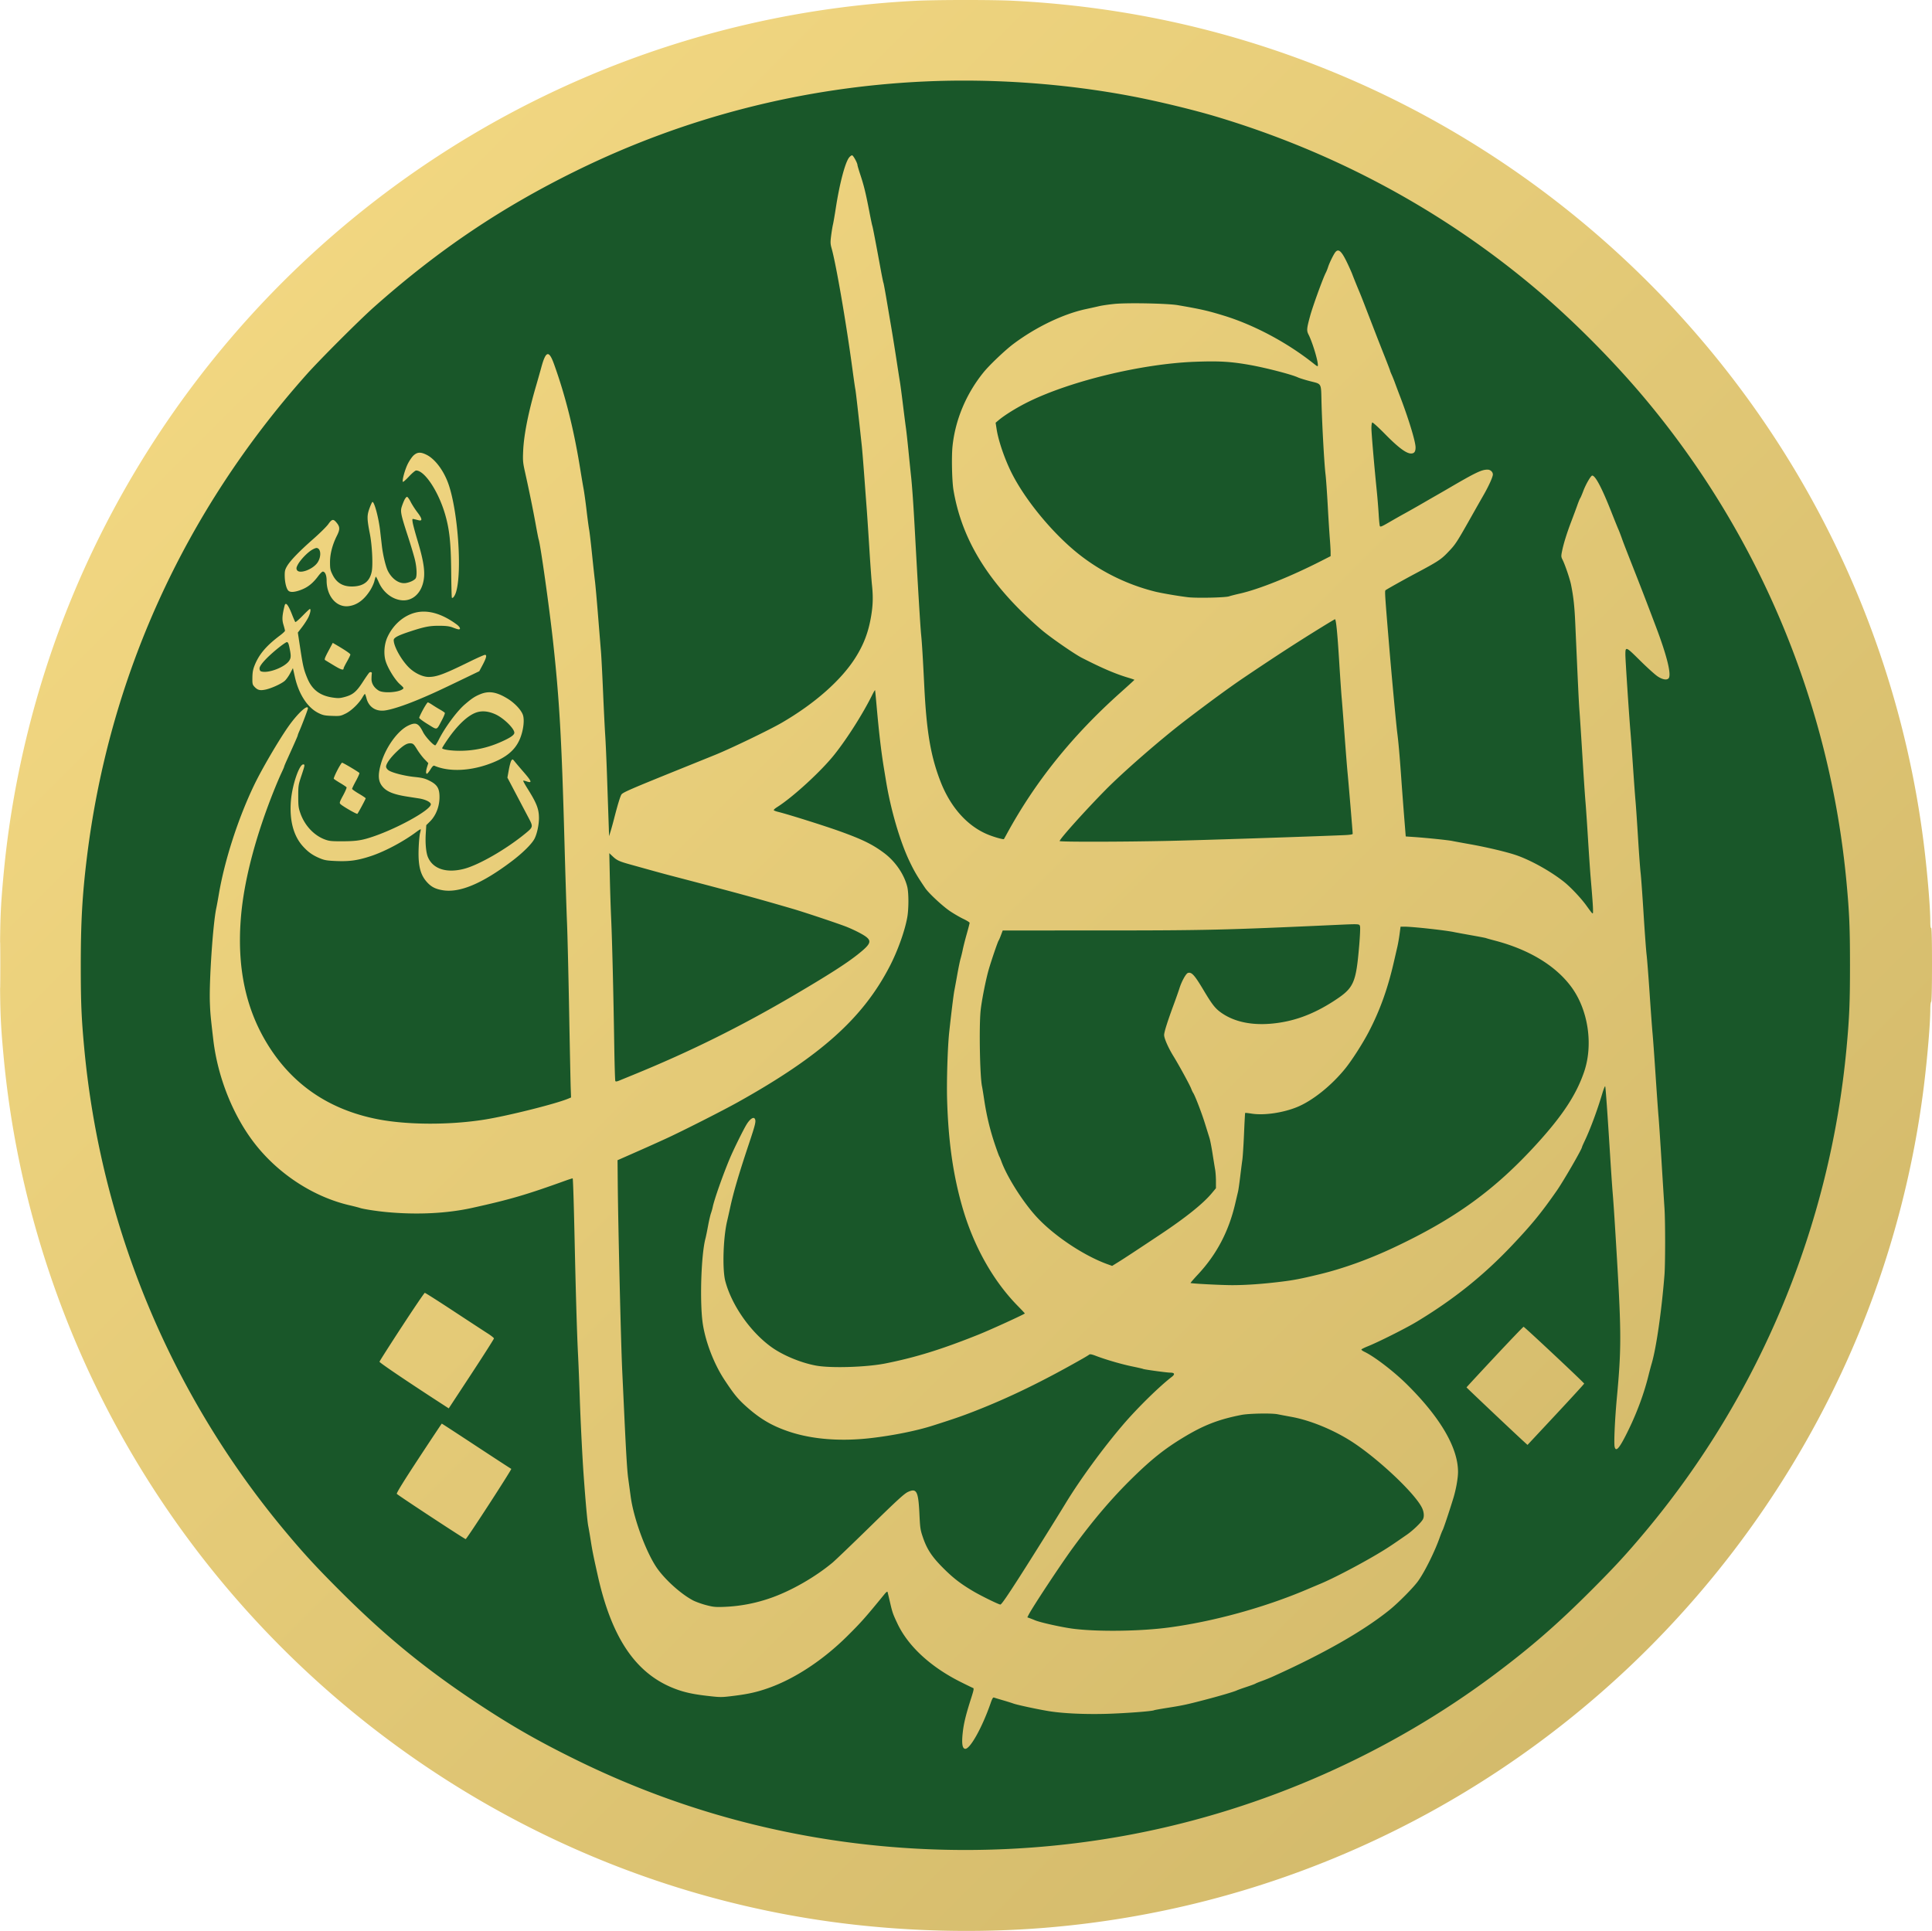 <svg xmlns="http://www.w3.org/2000/svg" xml:space="preserve" width="2275" height="2274" overflow="hidden"><defs><linearGradient id="b" x1="1063.5" x2="3337.5" y1="100.5" y2="2375.5" gradientUnits="userSpaceOnUse" spreadMethod="reflect"><stop offset="0" stop-color="#F7DC85"/><stop offset=".97" stop-color="#CFB668"/><stop offset="1" stop-color="#CFB668"/></linearGradient><clipPath id="a"><path d="M1063 101h2275v2274H1063z"/></clipPath></defs><g fill-rule="evenodd" clip-path="url(#a)" transform="translate(-1063 -101)"><path fill="#195729" d="M1111 1238c0-601.438 487.56-1089 1089-1089s1089 487.562 1089 1089c0 601.44-487.56 1089-1089 1089s-1089-487.56-1089-1089Z"/><path fill="url(#b)" d="M2141.26 101.935c-269.82 13.684-525.28 122.859-722.14 308.629-119.77 113.021-214.13 251.329-275.33 403.574-40.46 100.645-66.77 209.612-76.67 317.642-3.59 39.07-4.08 51.84-4.08 106.04 0 54.21.49 66.98 4.08 106.05 15.24 166.24 67.88 328.64 153.2 472.71 177.17 299.14 483.02 502.36 824.92 548.12 81.8 10.95 167.34 13.21 248.55 6.58 257.01-21 498.53-128.7 686.63-306.19 119.77-113.03 214.13-251.33 275.34-403.58 36.09-89.78 60.76-185.37 72.7-281.69 4.13-33.25 7.52-73.85 7.53-90.16.01-4.51.46-8.48 1.01-8.82.64-.39 1-16.2 1-44.13 0-28.76-.34-43.31-1-42.9-.64.39-1-2.41-1.01-7.7-.01-16.42-3.39-56.94-7.53-90.28-19.09-153.97-70-302.956-149.24-436.76-124.83-210.769-315.81-377.066-540.86-470.946-122.14-50.951-249.52-79.612-383.48-86.282-23.36-1.165-89.92-1.109-113.62.093m10.65 95.028C2008.5 203.5 1870 238.971 1741.68 302.032c-88.52 43.498-162.41 93.28-238.05 160.38-17.21 15.271-63.97 62.01-79.64 79.607-144.53 162.35-233.01 357.277-258.85 570.251-5.27 43.44-7.02 74.75-7.02 125.55 0 43.76.73 61.59 4.02 97.05 19.43 209.79 102.04 408.51 236.88 569.75 22.02 26.33 35.97 41.49 64.05 69.58 54 54 101.53 92.85 163.94 133.98 39.65 26.13 70.52 43.74 114.67 65.44 83.75 41.15 170.43 70.18 261.55 87.58 129 24.64 264.08 24.64 393.08 0 154.33-29.47 302.65-95.07 428.09-189.34 42.35-31.83 72.61-58.2 112.07-97.66 28.08-28.09 42.03-43.25 64.06-69.58 134.83-161.24 217.45-359.96 236.87-569.75 3.29-35.46 4.03-53.29 4.03-97.05 0-43.75-.74-61.58-4.03-97.04-19.42-209.79-102.04-408.506-236.87-569.748-37.19-44.471-84.33-91.992-127.62-128.643-109.87-93.021-237.46-161.951-377.58-203.998-26.72-8.019-68.4-18.098-99.02-23.947-78.8-15.05-164.02-21.146-244.4-17.481m-89.05 89.527c-4.72 5.998-11.2 30.618-15.66 59.443-1.31 8.529-2.84 17.357-3.39 19.619-.54 2.261-1.5 8.113-2.13 13.006-.98 7.684-.91 9.71.56 14.896 5.25 18.511 17.3 88.425 24.5 142.062 1.62 12.106 3.19 22.91 3.47 24.011.44 1.662 3.16 25.481 7.59 66.529.45 4.127 1.73 19.884 2.86 35.015 1.12 15.132 2.51 33.815 3.09 41.519.57 7.703 1.94 28.412 3.04 46.02 1.1 17.607 2.44 36.161 2.98 41.229 1.49 14.033 1.19 24.178-1.13 37.597-3.13 18.201-8.51 32.405-18.04 47.631-16.74 26.766-48.16 54.559-87.37 77.287-14.25 8.257-58.93 29.814-77.52 37.397-3.02 1.233-21.7 8.789-41.51 16.789-57.45 23.21-67.22 27.43-69.3 29.94-1.32 1.59-4.6 12.26-8.69 28.27-1.26 4.95-3.13 11.7-4.14 15.01l-1.84 6-.7-20.51c-.39-11.28-1.19-34.69-1.79-52.02-.6-17.337-1.53-38.271-2.08-46.525-.55-8.253-1.7-31.438-2.56-51.522-.86-20.084-1.96-41.243-2.44-47.021-.49-5.777-2.04-24.911-3.45-42.518-1.41-17.608-3.02-35.616-3.58-40.018-.57-4.402-2.13-18.808-3.49-32.014-1.35-13.206-2.89-26.262-3.42-29.013-.53-2.751-1.88-12.88-3.01-22.51-1.12-9.629-2.71-21.109-3.53-25.511-.82-4.402-2.61-14.981-3.98-23.51-7.38-45.931-17.4-86.034-30.81-123.248-6-16.642-9.61-15.773-14.91 3.588-1.52 5.562-4.4 15.739-6.41 22.617-8.94 30.691-14.13 56.836-15 75.534-.54 11.756-.34 14.158 2.08 25.01 4.77 21.373 9.52 44.643 12.58 61.527 1.64 9.079 3.22 17.183 3.53 18.008 2.08 5.726 12.47 79.329 16.94 120.053 7.49 68.282 10.15 114.601 13.42 234.103 1.11 40.44 2.48 84.11 3.04 97.04.57 12.93 1.7 59.75 2.51 104.05.82 44.29 1.66 85.39 1.88 91.32l.39 10.79-3.38 1.42c-14.61 6.1-70.37 20.08-97.9 24.54-41.23 6.68-91.93 6.5-127.03-.46-57.89-11.48-101.58-41.86-130.8-90.96-24.6-41.32-34.35-89.65-29.62-146.81 3.6-43.66 17.6-96.76 40.19-152.46 2.45-6.05 5.86-13.97 7.58-17.6 1.72-3.63 3.13-6.89 3.13-7.25 0-.36 1.27-3.47 2.83-6.908 10.4-23.005 13.19-29.355 13.18-30.027 0-.419.84-2.669 1.88-5.003 2.83-6.337 10.11-25.541 10.11-26.658 0-5.468-12.63 6.352-23.55 22.036-11.52 16.555-30.85 49.66-39.64 67.91-18.94 39.31-34.94 88.77-41.76 129.07-1.07 6.33-2.39 13.53-2.93 16-3.97 18.22-8.57 86.29-7.57 112.04.48 12.27.8 15.75 3.99 43.02 5.26 45.01 23.9 91.12 50.19 124.13 27.94 35.09 68.65 61.27 110.28 70.93 5.23 1.21 10.63 2.6 12.01 3.08 3.74 1.33 19.13 3.75 31 4.88 36.09 3.45 71.49 1.74 101.52-4.91 44.49-9.83 63.27-15.32 109.46-31.96 4.64-1.67 8.57-2.91 8.72-2.75.47.46 1.33 27.72 2.38 75.71 1.36 62.39 2.76 108.84 3.96 132.06.55 10.73 1.48 33.91 2.06 51.52.84 25.52 2.99 68.59 4.45 89.04 2.34 32.75 4.44 55.97 5.55 61.35.53 2.57 1.86 10.3 2.94 17.18 1.91 12.11 3.14 18.2 8.37 41.52 16.23 72.34 44.05 113.79 88.42 131.75 11.54 4.67 22.21 7.16 39.25 9.15 16.79 1.96 17.49 1.97 32.47.1 17.32-2.15 27.7-4.52 41.44-9.44 30.79-11.02 63.96-32.97 92.2-61.03 16.32-16.21 20.95-21.43 43.68-49.23 2.03-2.48 3.39-3.47 3.63-2.63.22.74 1.59 6.48 3.04 12.76 2.65 11.43 3.34 13.39 8.65 24.59 12.53 26.45 38.82 50.77 73.95 68.43 7.43 3.73 14.18 7.01 15 7.28 1.26.41.91 2.34-2.16 11.92-6.32 19.75-8.76 29.73-9.96 40.82-1.37 12.62-.51 18.44 2.78 18.92 5.66.82 20.08-24.94 30.03-53.64 2.04-5.86 2.87-7.19 4.18-6.68.9.35 5.46 1.74 10.14 3.09 4.68 1.35 10.3 3.11 12.5 3.91 4.65 1.69 30.13 7.13 42.51 9.08 16.16 2.55 40.86 3.72 65.51 3.1 21.64-.53 55.71-3.06 57.68-4.28.42-.27 7.65-1.56 16.06-2.89 17.53-2.76 22.43-3.81 43.79-9.39 17.55-4.58 34.53-9.59 37.5-11.06 1.11-.55 6.28-2.4 11.51-4.13 5.22-1.73 9.95-3.47 10.5-3.88.55-.41 3.93-1.79 7.5-3.07 3.58-1.29 9.2-3.55 12.5-5.04 60.47-27.27 106.75-53.65 137.62-78.45 10.63-8.54 28.83-26.96 34.15-34.56 8.05-11.48 19.43-34.52 25.3-51.19 1.3-3.66 2.82-7.49 3.4-8.5 1.05-1.85 7.65-21.56 12.5-37.35 3.22-10.46 5.57-23.64 5.58-31.18 0-28.4-20.73-63.94-60.08-102.97-15.37-15.24-38.39-32.9-50.21-38.52-2.08-.99-3.64-2.19-3.48-2.67.16-.48 3.66-2.22 7.77-3.86 12.05-4.81 44.53-21.12 56.99-28.62 43.57-26.24 78.88-54.49 112.54-90.05 23.38-24.7 34.2-37.92 52.61-64.29 8-11.45 29.89-49.31 29.89-51.69 0-.3 1.34-3.37 2.99-6.81 6.72-14.1 14.74-35.67 20.83-56.05 1.64-5.5 3.21-9.33 3.47-8.5.54 1.65 2.73 32.58 5.75 81.03 1.07 17.33 2.41 36.92 2.96 43.52 1.27 15.26 2.49 34.06 5.13 78.54 5.18 87.41 5.17 106.88-.12 163.57-2.34 25.12-3.64 53.87-2.61 57.95 1.65 6.6 6.01 1.18 16.64-20.73 10.01-20.63 18.08-42.65 23.17-63.23 1.09-4.41 2.83-10.93 3.88-14.51 5.39-18.48 11.6-61.68 14.97-104.05 1.04-13.15 1.04-63.68-.01-79.03-.43-6.33-1.97-30.86-3.43-54.52-1.45-23.66-3.05-47.53-3.55-53.03s-2.07-27.56-3.49-49.02c-1.42-21.46-3.02-43.52-3.55-49.02-.54-5.5-2.09-26.66-3.45-47.02-1.37-20.36-2.97-40.84-3.56-45.52-.59-4.68-2.18-26.29-3.54-48.02-1.35-21.74-2.91-43.35-3.47-48.02-.57-4.68-1.94-23.36-3.06-41.52-1.12-18.16-2.44-37.52-2.94-43.02-.51-5.5-1.84-23.74-2.98-40.52-1.14-16.78-2.5-35.464-3.02-41.516-1.59-18.396-5.96-84.673-5.97-90.54-.01-10.172.38-10.021 17.19 6.635 8.41 8.326 17.75 16.767 20.77 18.758 5.65 3.724 10.58 4.655 12.82 2.419 3.77-3.771-1.58-25.892-14.59-60.326-10.48-27.733-16.3-42.889-24.22-63.028-12.65-32.149-14.19-36.133-16.45-42.519-1.27-3.576-3.01-8.078-3.88-10.004-.87-1.926-4.59-11.155-8.28-20.509-11.01-27.925-18.7-42.519-22.41-42.519-1.6 0-7.51 10.18-10.46 18.008-1.55 4.127-3.21 8.009-3.69 8.626-.48.617-1.97 4.219-3.3 8.004-1.33 3.784-4.49 12.283-7.01 18.886-5.39 14.119-9.25 26.488-11.06 35.469-1.2 5.926-1.15 6.768.63 10.255 2.87 5.632 8.58 22.445 9.96 29.309 2.89 14.448 4.08 25.38 4.97 45.52 3.22 73.059 4.21 93.671 4.95 103.045.46 5.778 2.01 29.638 3.44 53.023 1.43 23.384 3.04 47.474 3.58 53.524.54 6.05 1.88 25.64 2.98 43.52 1.11 17.88 2.49 38.14 3.07 45.02 2.23 26.26 2.83 34.67 2.86 39.52.03 5.75.52 6.11-8.16-5.82-6.32-8.68-18.49-21.53-26.1-27.54-16.04-12.69-39.62-25.77-56.92-31.57-11.26-3.77-34.18-9.18-53.47-12.62-9.24-1.64-18.82-3.4-21.29-3.91-5.03-1.02-30.43-3.64-45.04-4.64l-9.53-.65-1.74-21.65c-.96-11.91-2.63-34.04-3.7-49.17-1.78-25.032-3.17-40.669-4.59-51.526-1.15-8.832-6.68-68.119-9.46-101.544-5.01-60.124-5.33-65.056-4.37-66.012.85-.85 21.47-12.399 34.92-19.558 26.49-14.108 30.34-16.598 38.07-24.634 9.9-10.298 10.04-10.503 31.94-49.366a3159.03 3159.03 0 0 1 10.52-18.509c6.03-10.457 10.99-21.428 10.99-24.289 0-3.063-2.91-5.724-6.25-5.724-7.09 0-14.16 3.413-47.26 22.798-3.31 1.934-9.16 5.312-13.01 7.507-3.85 2.196-9.92 5.693-13.5 7.773-9.23 5.369-18.54 10.648-25.5 14.459-3.31 1.807-10.72 6.029-16.49 9.381-9.09 5.287-10.57 5.864-11.12 4.353-.35-.958-.96-7.37-1.36-14.248-.41-6.878-1.38-18.808-2.16-26.512-3.03-29.863-6.33-68.313-6.35-74.223-.02-3.406.43-6.478.99-6.825.56-.348 7.42 5.883 15.25 13.847 15.35 15.62 24.8 22.682 30.36 22.682 3.82 0 5.38-2.083 5.38-7.187-.01-6.935-8.27-34.001-18.57-60.843-2.01-5.227-4.54-11.98-5.64-15.006-1.09-3.027-2.84-7.392-3.89-9.7-1.05-2.308-1.91-4.481-1.91-4.827 0-.347-2.89-7.912-6.42-16.812-3.53-8.9-7.99-20.234-9.9-25.186-8.54-22.074-11.06-28.574-14.31-37.016-1.91-4.953-4.33-11.03-5.38-13.506-2.85-6.729-7.01-17.032-8.55-21.152-.75-2.003-3.25-7.631-5.56-12.505-6.83-14.413-10.39-17.849-14.12-13.614-2.03 2.303-7.16 12.703-8.77 17.758-.69 2.201-1.86 5.127-2.58 6.502-3.33 6.295-15.42 39.564-18.54 51.023-4.08 14.942-4.28 17.312-1.92 21.943 4.47 8.774 10.98 29.966 11.02 35.887.01 2.159-.33 2.031-5.41-2-30.72-24.39-69.75-45.202-105.1-56.042-19.35-5.935-27-7.677-54.51-12.418-11.96-2.062-59.27-2.979-74.62-1.447-6.54.653-14.6 1.826-17.9 2.608-3.3.782-10.27 2.333-15.5 3.447-26.67 5.689-58.88 21.151-85.39 40.988-9.83 7.365-28.32 24.946-35.29 33.563-20.41 25.235-33.22 55.747-36.48 86.9-1.28 12.215-.66 41.165 1.11 51.661 8.62 51.248 33.63 96.367 78.21 141.089 8.51 8.543 21.14 20.1 28.05 25.682 11.69 9.434 36.74 26.643 44.79 30.769 23.86 12.225 39.59 18.962 54.96 23.543 3.88 1.154 7.05 2.255 7.05 2.444 0 .19-7.31 6.875-16.25 14.855-56.84 50.748-100.49 105.029-134.11 166.799-1.64 3.02-3.12 5.66-3.28 5.86-.58.74-11.13-2.2-18.39-5.13-24.64-9.93-44.81-32.55-56.64-63.54-11.42-29.93-16.15-58.235-18.83-112.771-1.56-31.596-2.68-50.023-3.61-59.025-.95-9.168-3.87-57.456-7.44-123.054-1.63-30.066-3.23-52.811-4.54-64.692-.5-4.587-1.83-17.569-2.95-28.849-1.12-11.28-2.49-23.661-3.05-27.512-.56-3.852-2.14-16.233-3.52-27.512-1.38-11.28-2.97-23.211-3.52-26.512-.56-3.302-2.35-14.782-3.99-25.511-1.63-10.73-4.26-27.162-5.85-36.516-1.59-9.354-4.29-25.278-6-35.386-1.72-10.107-3.32-18.709-3.57-19.115-.25-.405-1.82-8.118-3.47-17.138-5.64-30.707-9.05-48.411-9.61-49.91-.31-.822-1.87-8.25-3.46-16.507-4.17-21.582-6.35-30.595-10.4-42.901-1.97-5.985-3.59-11.388-3.6-12.005-.02-2.534-5-11.628-6.37-11.628-.81 0-2.39 1.162-3.5 2.584m406.42 240.578c-61.77 2.412-145.03 22.466-194.99 46.969-13.4 6.571-28.1 15.631-35.46 21.86l-3.45 2.917 1.22 7.813c2.12 13.654 9.55 35.252 17.69 51.443 16.01 31.824 47.97 70.613 78.05 94.737 26.42 21.18 57.7 36.633 90.91 44.908 7.28 1.815 27.12 5.206 38.57 6.593 10.08 1.221 44.22.487 48.51-1.041 1.65-.588 7.28-2.034 12.51-3.214 22.66-5.113 59.73-19.988 96.26-38.626l10.76-5.485-.02-4.667c-.01-2.566-.43-9.843-.94-16.171-.51-6.328-1.63-24.111-2.48-39.518-.85-15.406-2.01-31.613-2.56-36.015-1.4-11.027-3.9-55.338-4.68-82.702-.74-26.282.98-23.111-14.83-27.326-5.5-1.466-11.4-3.333-13.12-4.147-7.01-3.326-37.04-11.127-55.89-14.519-22.95-4.13-37.05-4.943-66.06-3.809m-919.1 110.091c-1.94 1.705-5.12 6.32-7.06 10.255-3.39 6.879-6.75 19.231-5.72 21.024.27.475 3.48-2.339 7.13-6.253s7.44-7.116 8.43-7.116c10.05 0 26.31 24.554 34.18 51.642 5.13 17.639 6.82 33.364 7.15 66.802.17 16.997.53 31.13.81 31.406 1.13 1.135 3.64-2.338 5-6.948 7.21-24.28 2.08-95.751-9.15-127.352-5.51-15.525-15.7-29.084-25.55-33.993-6.97-3.474-10.81-3.34-15.22.533m-11 52.675c-1 2.064-2.43 5.723-3.18 8.135-1.69 5.501-.84 9.472 7.53 35.144 3.31 10.174 6.94 22.325 8.06 27.002 2.27 9.481 2.62 19.675.77 22.105-1.75 2.296-6.57 4.562-11.41 5.365-7.66 1.274-16.25-4.498-21.19-14.243-2.51-4.944-5.82-18.703-7.04-29.234-.54-4.677-1.51-13.006-2.14-18.508-1.71-14.799-6.71-33.515-8.96-33.515-.43 0-2 3.327-3.48 7.394-3.12 8.544-3.07 12.364.39 30.122 2.7 13.795 3.81 36.845 2.17 44.697-2.3 11.049-9.01 16.585-20.95 17.298-12.04.718-20.06-3.647-25.05-13.619-2.74-5.495-3.08-7.147-3.08-14.969 0-9.735 2.85-20.67 8.12-31.127 3.96-7.867 3.7-10.916-1.42-16.536-3.02-3.313-4.8-2.727-8.7 2.853-1.93 2.757-9.8 10.555-17.5 17.33-16.71 14.694-27.28 25.623-31.11 32.172-2.35 4.006-2.8 5.888-2.73 11.363.09 7.504 1.8 14.762 4.08 17.318 2.04 2.289 6.58 2.22 13.63-.209 8.91-3.067 15.09-7.829 21.77-16.799 2.16-2.889 4.56-5.252 5.33-5.252 2.71 0 4.53 4.233 4.53 10.546 0 18.171 11.34 31.646 25.41 30.193 9.85-1.016 18.28-6.999 25.51-18.088 2.26-3.473 4.66-8.638 5.34-11.48.67-2.843 1.47-5.169 1.76-5.169.3 0 1.84 2.964 3.41 6.585 5.25 12.046 16.12 20.404 27.61 21.236 10.89.788 20.25-6.478 24.01-18.63 3.63-11.784 2.14-24.666-5.98-51.709-2.81-9.354-5.4-18.988-5.74-21.408-.62-4.362-.6-4.393 2.03-3.751 1.46.357 3.78.921 5.15 1.254 4.52 1.1 4.02-2.011-1.46-9.161-2.82-3.68-6.46-9.338-8.09-12.574-1.63-3.235-3.56-5.883-4.27-5.883-.72 0-2.12 1.689-3.13 3.752m-109.82 59.318c-5.63 3.731-13.16 11.889-15.86 17.177-1.55 3.045-1.72 4.244-.82 5.921 2.82 5.266 19.09-.757 24.44-9.049 4.44-6.866 3.86-16.17-1.05-16.881-1.09-.159-4.11 1.115-6.71 2.832m-31.26 65.236c-2.86 11.671-3.13 16.273-1.32 22.26 1 3.302 1.82 6.511 1.82 7.134.01.621-2.58 3.072-5.74 5.445-16.08 12.061-24.66 22.107-29.86 34.942-2.04 5.016-2.67 8.372-2.77 14.672-.12 7.424.1 8.415 2.37 10.862 3.72 3.998 6.48 4.727 12.92 3.411 6.79-1.39 18.47-6.653 22.67-10.218 1.7-1.44 4.58-5.425 6.41-8.857l3.33-6.239 2.32 10.346c4.58 20.433 14.92 36.247 27.87 42.603 5.15 2.531 7.38 2.995 15.83 3.293 9.33.329 10.16.187 16.17-2.769 6.73-3.319 15.67-11.971 19.77-19.145 1.23-2.16 2.49-3.932 2.8-3.936.31-.005 1.15 2.305 1.88 5.134 2.61 10.198 10.83 15.708 21.44 14.377 7.89-.991 23.05-5.914 39.87-12.948 15.6-6.528 23.02-9.943 53.88-24.82l17.62-8.49 3.69-6.889c4.63-8.654 5.55-12.392 3.05-12.392-.99 0-9.03 3.555-17.88 7.901-30.38 14.919-38.94 18.11-48.56 18.11-6.93 0-16.35-4.482-22.95-10.917-8.98-8.749-18.1-25.084-18.1-32.433 0-2.827 5.04-5.518 18.81-10.044 17.81-5.855 23.58-6.961 35.76-6.849 7.64.07 11.32.589 15.29 2.156 2.88 1.135 5.89 2.063 6.7 2.063 2.81 0 1.43-3.014-2.79-6.086-18.33-13.357-35.7-17.766-50.83-12.902-12.86 4.136-23.97 14.416-30.26 27.992-3.98 8.596-4.78 20.66-1.94 29.11 2.92 8.631 10.86 21.362 16.5 26.432 4.79 4.308 4.96 4.626 3.16 5.953-5.26 3.891-22.66 4.892-28.03 1.613-5.58-3.403-8.65-8.453-8.52-14.044.06-2.711.23-5.461.38-6.112.33-1.462-1.35-2.157-2.82-1.168-.61.404-4.07 5.325-7.69 10.937-7.63 11.798-11.8 15.295-21.34 17.879-5.64 1.528-7.74 1.634-14.07.723-14.99-2.16-24.27-9.105-29.85-22.352-4.24-10.056-5.28-14.381-8.43-34.974l-2.93-19.224 5.1-6.64c2.8-3.653 6.14-8.893 7.43-11.644 2.3-4.925 3.07-9.51 1.6-9.498-.41.004-4.28 3.646-8.61 8.094-4.32 4.449-8.17 7.709-8.54 7.247-.38-.462-2.19-4.667-4.03-9.344-4.48-11.394-7.38-14.689-8.58-9.755m1223.26 23.935c-30.15 18.544-55.83 35.187-93.89 60.863-16.34 11.023-41.89 29.722-69.15 50.609-28.8 22.07-72.56 60.175-93.42 81.345-23.95 24.3-54.11 57.92-54.11 60.31 0 1.14 74.65 1.01 130.03-.23 37.91-.85 157.06-4.75 204.29-6.7 7.25-.3 10.75-.82 10.75-1.6-.01-2.12-4.95-61.01-5.97-71.2-.55-5.5-2.17-25.756-3.59-45.015-1.42-19.258-2.96-39.067-3.42-44.019-.46-4.952-1.79-24.31-2.95-43.019-2.05-33.279-3.69-49.612-4.94-49.431-.35.049-6.48 3.688-13.63 8.087M1389.99 864.69c-12.9 10.517-21.39 19.803-21.39 23.411 0 1.683.65 3.107 1.58 3.464 7.93 3.042 28.54-4.751 33.51-12.666 2.15-3.433 2.14-6.039-.12-16.489-.82-3.825-1.58-5.239-2.79-5.201-.92.028-5.77 3.395-10.79 7.481m59.67 3.087c-4.02 7.524-4.88 9.884-3.86 10.561.73.479 5.47 3.373 10.54 6.432 8.44 5.092 11.28 5.925 11.28 3.311 0-.534 1.8-4.15 4-8.034 2.2-3.884 3.99-7.584 3.96-8.223-.03-1.033-6.29-5.276-17.1-11.605l-3.64-2.131-5.18 9.689m640.68 51.108c-11.08 22.383-29.04 50.797-44.45 70.33-15.48 19.625-49.34 50.725-67.95 62.405-2.36 1.48-4.06 3.07-3.77 3.54.29.46 2.67 1.36 5.29 2.01 11.49 2.8 55.15 16.55 72.78 22.92 26.28 9.48 38 15.21 51.48 25.21 13.3 9.86 23.67 24.8 27.54 39.65 1.88 7.22 1.92 26.09.08 36.43-2.85 15.96-11.26 39.45-20.57 57.44-31.69 61.28-81.24 105.66-178.75 160.12-18.25 10.2-66.66 34.72-85.32 43.23-15.05 6.86-23.43 10.61-39.51 17.69l-17 7.49.24 26.8c.48 51.8 3.74 188.62 5.28 221.38.56 11.83 1.69 35.92 2.51 53.53 2.08 44.22 3.28 63.74 4.47 72.53.56 4.13 1.91 14.05 3 22.05 3.66 26.96 19.25 68.45 32.27 85.9 10.21 13.68 27.42 28.88 40.86 36.08 3.1 1.66 10.01 4.18 15.37 5.6 8.55 2.28 11.16 2.55 21.38 2.16 19.22-.73 37.84-4.34 56.15-10.88 23.84-8.52 51.15-24.23 71.52-41.14 3.3-2.74 23.47-22.07 44.82-42.96 31.36-30.67 39.85-38.44 44.14-40.4 10.25-4.7 12.2-.86 13.5 26.61.77 16.23 1.08 18.23 4.28 27.51 4.82 13.93 10.85 22.87 24.65 36.52 11.42 11.29 19.8 17.7 34.58 26.44 9.07 5.36 29.93 15.58 31.75 15.55 1.29-.02 7.54-9.05 23.52-33.99 13.92-21.74 42.23-66.98 53.4-85.36 16.99-27.93 43.74-64.54 67.38-92.22 16.88-19.76 42.84-45.26 57.59-56.58 4.02-3.08 3.33-4.94-1.84-4.96-4.11-.02-30.9-3.69-32.04-4.39-.39-.24-6.15-1.57-12.8-2.94-12.62-2.61-31.13-7.99-42.59-12.38-4.87-1.87-7.07-2.29-8-1.52-.7.59-4.21 2.73-7.78 4.76-47.11 26.82-86.11 45.79-127.03 61.79-14.88 5.82-24.17 9.03-49.56 17.12-18.99 6.05-46.44 11.59-72.5 14.62-35.92 4.19-69.75 1.49-96.98-7.74-19.54-6.62-33.2-14.59-49.01-28.57-10.55-9.34-15.03-14.75-26.38-31.89-12.16-18.35-21.99-43.39-25.57-65.1-3.99-24.19-2.3-82.2 2.96-101.81.52-1.93 1.86-8.46 2.98-14.51 1.12-6.05 2.67-12.81 3.44-15.01.78-2.2 1.73-5.57 2.12-7.5 1.8-8.86 12.08-38.06 20.27-57.53 4.26-10.14 15.58-33.11 19.47-39.51 3.87-6.37 8.16-9.45 9.72-7.01 1.78 2.79 1.01 6.11-6.91 29.85-11.91 35.69-18.1 56.76-22.09 75.2-1.13 5.23-2.7 12.2-3.48 15.51-4.69 19.68-5.81 57.33-2.11 71.03 7.56 28.05 28.95 58.81 53.39 76.81 13.58 10 35.12 19.05 53.33 22.42 17.51 3.24 59.44 1.93 81.89-2.55 35.71-7.13 66.08-16.55 109.8-34.07 14.06-5.64 54.23-24.01 54.23-24.8 0-.2-3.84-4.29-8.54-9.08-29.02-29.62-51.88-70.47-65.05-116.27-10.88-37.84-16.45-77.04-17.92-126.06-.67-22.04.59-62.47 2.49-80.03 2.39-22.09 5.14-44.36 6.01-48.71.53-2.65 2.09-11.12 3.46-18.82 1.36-7.7 3.13-16.26 3.93-19.01.8-2.75 1.99-7.68 2.64-10.96.66-3.27 2.72-11.35 4.58-17.95 1.87-6.6 3.39-12.5 3.39-13.11 0-.61-3.26-2.66-7.24-4.56-3.98-1.89-11.07-6-15.75-9.13-8.59-5.74-25.16-21.13-29.28-27.21-9.29-13.67-12.86-19.73-18.32-31.13-11.32-23.6-22.26-60.92-27.85-95.04-.82-4.95-1.96-11.93-2.55-15.51-3.16-19.309-5.78-41.687-8.6-73.53-.83-9.354-1.61-17.367-1.73-17.807-.13-.439-1.53 1.812-3.11 5.002m-461.79-.347c-6.46 2.658-10.08 5.055-18.25 12.095-9.34 8.039-23.22 26.852-30.59 41.445-1.66 3.292-3.45 6.254-3.98 6.579-1.61.996-11.68-9.709-14.58-15.499-5.23-10.453-8.4-11.901-17.1-7.809-12.91 6.069-27.31 26.279-32.69 45.871-3.63 13.21-2.96 20.4 2.47 26.58 5 5.7 13.1 8.89 28.81 11.35 3.57.56 9.69 1.51 13.59 2.12 7.12 1.1 13.02 3.78 14.02 6.38 2.45 6.4-44.04 31.79-74.5 40.68-9.23 2.69-15.91 3.43-31.13 3.43-11.69 0-14.31-.31-19.5-2.3-12.57-4.83-23.24-16.29-28.28-30.4-2.31-6.46-2.62-8.85-2.63-20.32-.01-12.35.18-13.57 3.7-24.11 4.17-12.48 4.32-13.41 2.19-13.41-4.7 0-12.87 23.9-14.47 42.3-2.01 23.2 2.88 41.9 14.21 54.3 6.2 6.79 11.37 10.43 19.83 13.97 5.48 2.29 8.35 2.77 19.1 3.22 15.92.65 25.58-.73 41.18-5.89 16.36-5.41 38.34-17.13 53.6-28.58 2.42-1.82 4.59-3.12 4.82-2.89.23.23-.09 2.15-.71 4.26-.62 2.12-1.37 10.15-1.67 17.85-.82 20.92 2.02 31.99 10.49 40.86 4.74 4.96 9.25 7.23 17.22 8.68 20.08 3.64 46.73-7.44 81.96-34.08 12.92-9.76 23.67-20.43 26.8-26.56 2.94-5.76 5.21-16.35 5.2-24.22-.02-10.68-2.7-17.6-13.4-34.62-3.08-4.9-5.4-9.12-5.15-9.37s1.89.05 3.65.66c7.23 2.52 6.63.4-3.03-10.75-4.36-5.03-9.1-10.612-10.53-12.397-2.45-3.07-2.67-3.146-3.99-1.409-.77 1.011-2.14 5.976-3.05 11.036l-1.66 9.2 10.25 19.48c5.64 10.71 12.3 23.37 14.81 28.13 5.36 10.19 5.27 10.61-3.73 18.02-22.61 18.63-55.13 37.36-72.62 41.84-20.55 5.26-36.44.05-42.3-13.85-2.24-5.33-3.25-16.25-2.56-27.65l.61-10.01 4.35-4.3c7.61-7.54 11.83-19.37 11.16-31.32-.48-8.56-3.38-12.57-12.21-16.92-5.07-2.5-8.48-3.34-16.75-4.17-12.07-1.2-26.89-4.98-31.01-7.91-1.69-1.21-2.87-2.96-2.87-4.28 0-3.43 4.98-10.433 12.61-17.734 7.98-7.641 12.28-10.147 16.64-9.715 2.65.263 3.72 1.311 7.21 7.048 2.25 3.706 6.16 8.884 8.67 11.505l4.58 4.766-1.27 4c-1.59 5-1.75 8.51-.39 8.51.58 0 2.46-2.27 4.18-5.05 2.29-3.69 3.56-4.86 4.71-4.36 16.19 6.95 39.36 6.46 62.09-1.3 21.64-7.395 33.15-16.643 38.95-31.313 3.75-9.499 5.13-21.229 3.18-27.132-1.93-5.841-9.57-14.039-17.88-19.171-13.06-8.067-22.14-9.572-32.36-5.366m-67.33 18.058c-2.52 4.624-4.58 9.014-4.58 9.755 0 .74 4.58 4.145 10.18 7.567 11.63 7.107 9.9 7.613 16.54-4.841 2.24-4.193 3.78-8.059 3.43-8.59-.36-.532-2.89-2.249-5.64-3.817-2.76-1.567-6.89-4.117-9.19-5.665-2.3-1.549-4.62-2.817-5.17-2.817-.54 0-3.05 3.784-5.57 8.408m64.16 3.018c-10.48 2.82-23.48 14.823-35.98 33.226-3.17 4.657-5.75 8.819-5.75 9.248 0 1.571 10.42 3.126 20.83 3.105 16.38-.029 31.93-3.283 47.05-9.845 12-5.207 17.13-8.63 17.13-11.425 0-4.954-12.6-17.279-22.1-21.613-7.73-3.526-14.77-4.422-21.18-2.696m-165.21 68.616c-2.56 4.96-4.41 9.41-4.12 9.88.29.48 3.67 2.73 7.5 5.01 3.84 2.28 7.24 4.57 7.55 5.08.32.52-1.51 4.82-4.08 9.57-4.13 7.64-4.5 8.8-3.18 10.12 2.68 2.68 19.27 12.23 20 11.52 1.01-.98 9.79-17.35 9.79-18.25 0-.4-3.6-2.84-8-5.42-4.4-2.59-8.01-5.17-8.01-5.75 0-.58 2.05-4.82 4.56-9.41 2.51-4.6 4.32-8.75 4.03-9.22-.72-1.16-19.18-12.14-20.41-12.14-.54 0-3.07 4.06-5.63 9.01m320.94 126.05c.34 15.68 1.06 37.97 1.6 49.52 1.11 23.84 2.66 87.45 3.6 148.07.35 22.56.92 41.54 1.26 42.19.45.87 1.81.69 5.12-.68 2.47-1.02 9.68-3.97 16-6.56 66.82-27.28 126.09-56.65 189.54-93.92 40-23.5 61.1-36.99 74.72-47.79 14.58-11.56 16.55-15.3 10.64-20.28-3.49-2.93-12.98-7.91-22.89-12-8.1-3.35-49.8-17.32-64.47-21.6-43.61-12.72-64.96-18.54-143.03-38.95-6.05-1.58-16.63-4.45-23.5-6.37-6.88-1.92-17.68-4.92-24.01-6.68-13.56-3.75-16.23-4.98-21.35-9.82l-3.85-3.64.62 28.51m852.75 56.08c-129.55 5.92-149.87 6.39-277.33 6.42l-112.79.03-2.06 5.49c-1.13 3.02-2.39 5.94-2.81 6.5-.98 1.31-8.24 22.55-11.46 33.53-3.42 11.67-8.43 36.87-9.67 48.72-1.96 18.68-.86 78.14 1.64 89.34.31 1.37 1.41 8.13 2.44 15 2.93 19.64 6.97 36.4 13.12 54.48 2.26 6.63 4.42 12.5 4.8 13.05.38.55 1.52 3.25 2.52 6.01 6.54 17.88 24.51 46.42 40.28 63.96 20.36 22.65 56.37 46.84 84.92 57.07l5.15 1.85 7.85-4.87c7.07-4.39 20.41-13.16 49.86-32.78 29.16-19.43 49.51-35.79 59.6-47.92l4.91-5.9v-8.29c0-4.56-.43-10.72-.96-13.7-.53-2.98-1.91-11.5-3.07-18.93s-2.74-15.53-3.51-18.01c-.77-2.47-3.3-10.58-5.62-18-3.86-12.4-11.83-32.97-13.73-35.47-.44-.58-1.5-2.86-2.36-5.08-1.79-4.61-14.34-27.56-20.77-37.99-6.05-9.8-10.99-21.01-10.99-24.94 0-3.5 3.91-15.89 11.56-36.59 2.54-6.87 5.47-15.22 6.52-18.55 2.55-8.12 7.58-17.22 9.93-17.96 4.34-1.38 7.75 2.37 18.38 20.18 10.63 17.82 14.09 22.12 22.14 27.52 14.61 9.81 34.05 13.94 56.8 12.08 26.11-2.15 49.73-10.65 74.71-26.88 23.43-15.24 25.85-20.55 29.67-65.32.92-10.79 1.36-20.85.98-22.36-.78-3.14.02-3.09-30.65-1.69m77.2 10.76c-.64 4.85-1.85 11.71-2.68 15.26-.83 3.54-2.58 11.16-3.91 16.94-7.29 31.89-16.45 57.47-29.67 82.83-7.14 13.7-19.86 33.55-27.7 43.23-16.41 20.26-38.67 38.04-56.9 45.45-16.58 6.74-38.76 9.94-53.25 7.67-4.06-.64-7.53-1.02-7.7-.84-.18.17-.78 11.16-1.34 24.42-.56 13.26-1.46 27.2-2.01 30.98-.54 3.78-1.71 12.95-2.6 20.37-.89 7.43-2 15.09-2.47 17.01-.47 1.93-2 8.43-3.41 14.44-7.6 32.46-21.86 59.51-43.68 82.9-5.03 5.4-8.98 9.97-8.78 10.17.72.7 36.23 2.54 49.16 2.54 16.29-.01 36.05-1.41 57.73-4.09 15.13-1.87 22.95-3.39 45.5-8.85 27.05-6.55 57.03-17.33 86.12-30.97 72.74-34.11 119.86-68.23 169.36-122.66 30.26-33.27 46.3-57.71 55.5-84.54 11-32.1 4.85-73.12-14.99-100.04-18.46-25.07-49.73-44.05-89.94-54.59-5.49-1.44-10.25-2.78-10.57-2.98-.32-.2-8.21-1.72-17.52-3.37-9.31-1.66-18.05-3.27-19.42-3.57-9.77-2.16-49.19-6.51-59.09-6.52l-4.57-.01-1.17 8.82M1063 1237.82c0 24.21.13 33.98.29 21.7.16-12.28.16-32.09 0-44.02s-.29-1.89-.29 22.32m473.14 425.61c-14.31 21.92-26.13 40.48-26.27 41.23-.21 1.1 34.54 24.55 78.8 53.17l2.74 1.77 26.63-40.56c14.64-22.31 26.61-41.12 26.6-41.8-.02-.67-3.28-3.29-7.26-5.82-3.97-2.53-22.05-14.35-40.16-26.26-18.12-11.92-33.42-21.65-34.01-21.62-.59.02-12.77 17.98-27.07 39.89M2823.08 1699c-18.26 19.52-33.19 35.66-33.19 35.88 0 .37 56.31 53.62 67.16 63.52l4.65 4.24 33.36-35.73c18.35-19.65 33.36-36.06 33.36-36.47 0-.98-70.31-66.93-71.35-66.93-.44 0-15.74 15.97-33.99 35.49m-298.24 68.31c-27.13 5.31-44.56 12.1-68.81 26.82-21.55 13.07-36.88 25.26-59.07 46.95-24.39 23.84-46.57 49.85-70.83 83.05-13.95 19.08-46.99 69.09-51.73 78.29l-1.68 3.27 2.78 1c1.53.55 4.36 1.67 6.29 2.47 6.42 2.7 32.68 8.49 45.68 10.07 29.31 3.58 78.37 2.89 111.91-1.57 52.24-6.95 112.26-23.45 161.97-44.53 6.05-2.57 13.7-5.8 17.01-7.18 14.72-6.16 45.38-22.17 66.51-34.74 11.63-6.92 15.55-9.49 34.94-22.95 6.99-4.85 16.74-14.23 18.75-18.05 1.75-3.33 1.21-8.97-1.35-13.96-9.19-17.99-54.27-59.98-84.79-78.99-21.28-13.26-47.51-23.82-68.7-27.65-6.25-1.14-13.55-2.51-16.2-3.06-7.02-1.45-33.86-.97-42.68.76m-968.7 50.97c-18.19 27.7-26.46 41.13-25.87 41.99 1.02 1.5 79.96 53.37 81.1 53.3 1.25-.08 54.63-82.37 53.67-82.72-.48-.17-19-12.23-41.16-26.8-22.15-14.57-40.44-26.49-40.64-26.49-.2 0-12.4 18.33-27.1 40.72"/></g></svg>